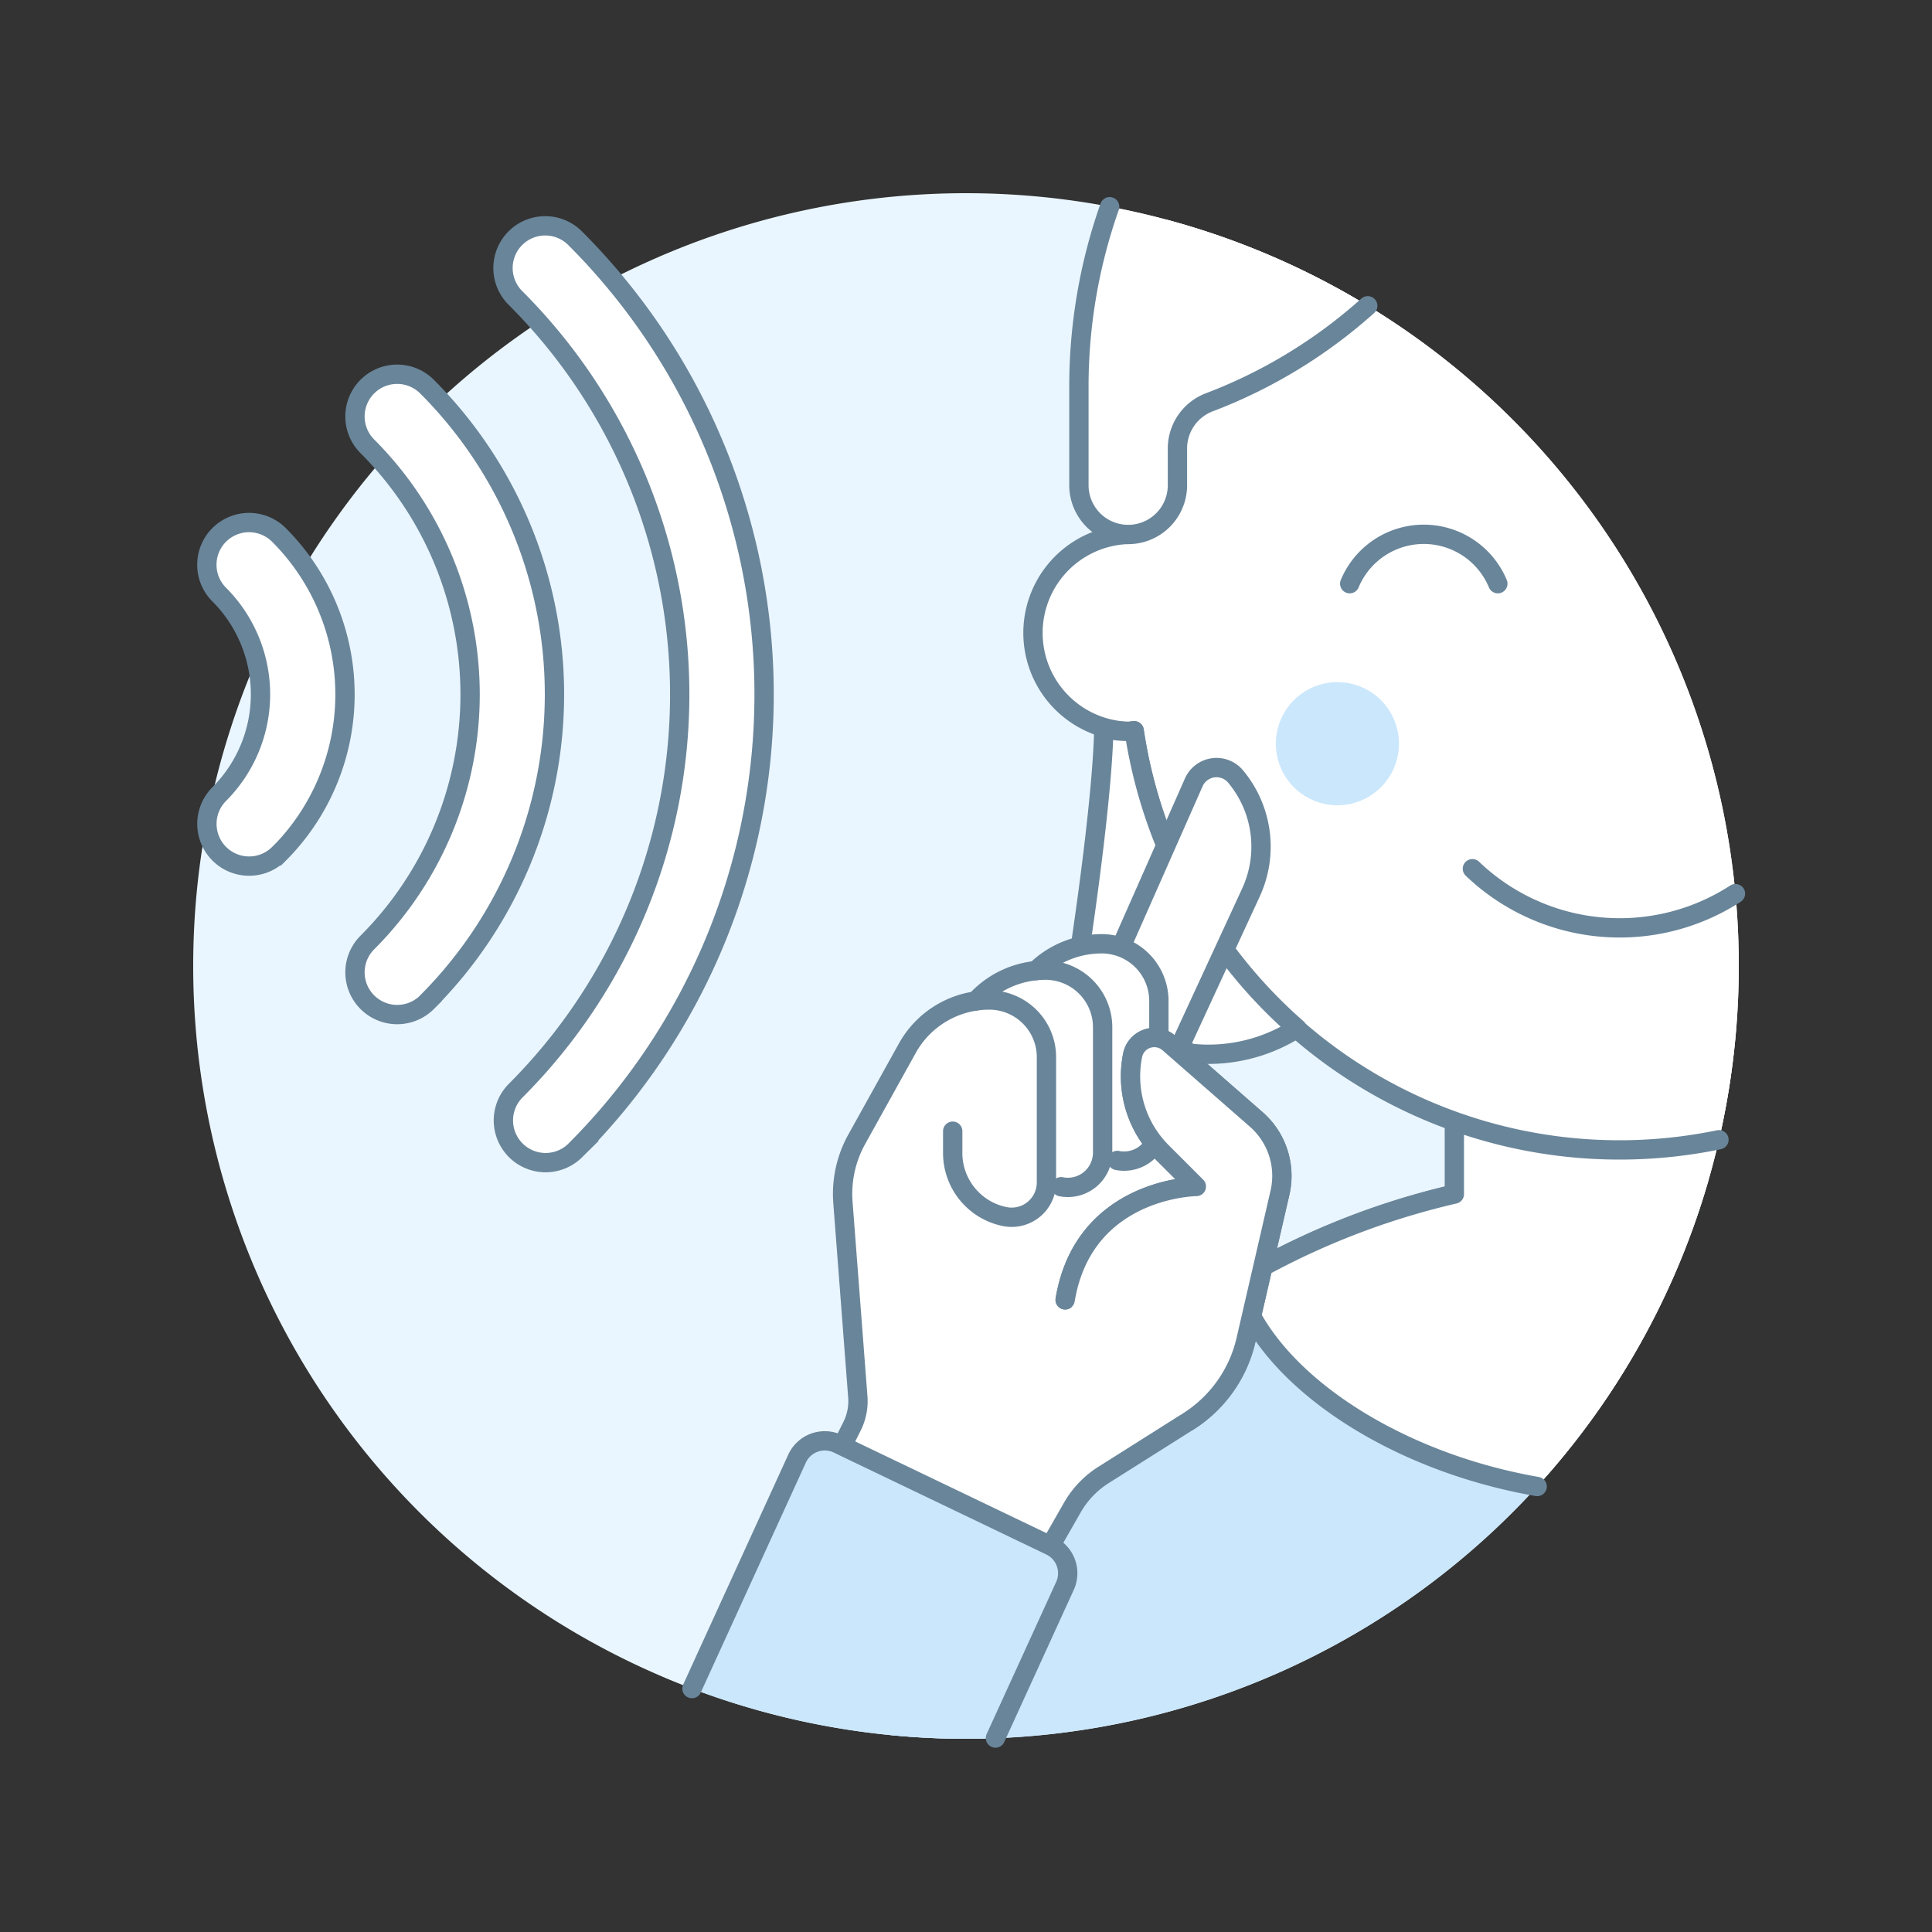 <svg xmlns="http://www.w3.org/2000/svg" version="1.1" xmlns:xlink="http://www.w3.org/1999/xlink" xmlns:svgjs="http://svgjs.com/svgjs" viewBox="0 0 120 120" width="120" height="120"><rect x="0" y="0" width="120" height="120" fill="#333333" stroke="none"/><g transform="matrix(1.2,0,0,1.2,0,0)"><path d="M10.000 50.000 A40.000 40.000 0 1 0 90.000 50.000 A40.000 40.000 0 1 0 10.000 50.000 Z" fill="#eaf6ff"></path><path d="M84.2,60.794A39.511,39.511,0,0,0,46.112,89.809c1.28.123,2.576.191,3.888.191A40.009,40.009,0,0,0,88.449,61.025,39.82,39.82,0,0,0,84.2,60.794Z" fill="#cbe7fc"></path><path d="M87.159,60.907q-1.467-.111-2.962-.113A39.512,39.512,0,0,0,46.416,88.759" fill="none" stroke="#69859a" stroke-linecap="round" stroke-linejoin="round"></path><path d="M89.865,53.148H75.277v8.657a39.262,39.262,0,0,0-11.238,4.512h0c1.287,4.794,7.8,9.28,15.524,10.624A39.837,39.837,0,0,0,89.865,53.148Z" fill="#ffffff"></path><path d="M89.365,53.148H75.277v8.657a39.262,39.262,0,0,0-11.238,4.512h0c1.287,4.794,7.8,9.28,15.524,10.624" fill="none" stroke="#69859a" stroke-linecap="round" stroke-linejoin="round"></path><path d="M60.394,11.372a25.41,25.41,0,0,0-2,9.919v6.371a5.1,5.1,0,0,0,0,10.194c.107,0,.207-.025.313-.031A25.391,25.391,0,0,0,88.972,58.993,39.983,39.983,0,0,0,60.394,11.372Z" fill="#ffffff"></path><path d="M59.839,12.806a25.44,25.44,0,0,0-1.447,8.485v6.371a5.1,5.1,0,0,0,0,10.194c.107,0,.207-.025.313-.031A25.391,25.391,0,0,0,88.972,58.993" fill="none" stroke="#69859a" stroke-linecap="round" stroke-linejoin="round"></path><path d="M58.705,37.824c-.106.007-.206.032-.313.032a5.081,5.081,0,0,1-1.26-.157c-.054,3.124-.847,8.8-1.148,10.856a.765.765,0,0,0,.667.877,8.429,8.429,0,0,0,4.045-.623.752.752,0,0,1,1.035.8c-.2,1.412-.469,3.076-.631,4.032a.767.767,0,0,0,.669.892,8.477,8.477,0,0,0,5.36-1.307A25.485,25.485,0,0,1,58.705,37.824Z" fill="#ffffff" stroke="#69859a" stroke-linecap="round" stroke-linejoin="round"></path><path d="M66.038 38.494 A3.186 3.186 0 1 0 72.410 38.494 A3.186 3.186 0 1 0 66.038 38.494 Z" fill="#cbe7fc"></path><path d="M89.827,46.255a11.023,11.023,0,0,1-13.616-1.29" fill="none" stroke="#69859a" stroke-linecap="round" stroke-linejoin="round"></path><path d="M69.861,30.211a4.153,4.153,0,0,1,7.667,0" fill="none" stroke="#69859a" stroke-linecap="round" stroke-linejoin="round"></path><path d="M57.435,10.7a27.978,27.978,0,0,0-1.591,9.315v5.1a2.549,2.549,0,1,0,5.1,0V23.2A2.559,2.559,0,0,1,62.655,20.8a26.275,26.275,0,0,0,8.139-4.972A39.757,39.757,0,0,0,57.435,10.7Z" fill="#ffffff"></path><path d="M57.435,10.7a27.978,27.978,0,0,0-1.591,9.315v5.1a2.549,2.549,0,1,0,5.1,0V23.2A2.559,2.559,0,0,1,62.655,20.8a26.275,26.275,0,0,0,8.139-4.972" fill="none" stroke="#69859a" stroke-linecap="round" stroke-linejoin="round"></path><path d="M56.1,53.366,61.79,40.494a1.287,1.287,0,0,1,2.166-.3h0a5.665,5.665,0,0,1,.794,6l-4.364,9.448" fill="#ffffff"></path><path d="M56.1,53.366,61.79,40.494a1.287,1.287,0,0,1,2.166-.3h0a5.665,5.665,0,0,1,.794,6l-4.364,9.448" fill="none" stroke="#69859a" stroke-linecap="round" stroke-linejoin="round"></path><path d="M65.025,57.943,60.5,53.985a1.143,1.143,0,0,0-.519-.257V51.761a2.91,2.91,0,0,0-2.91-2.91h-.056a4.853,4.853,0,0,0-3.4,1.389h0a4.838,4.838,0,0,0-3.106,1.569v0a4.847,4.847,0,0,0-3.556,2.444l-2.615,4.707a5.826,5.826,0,0,0-.716,3.273L44.4,72.3a2.9,2.9,0,0,1-.3,1.525l-2.55,5.1,10.671,4.85,3.28-5.74a4.858,4.858,0,0,1,1.622-1.695L61.5,73.576a6.793,6.793,0,0,0,2.992-4.216l1.759-7.624A3.881,3.881,0,0,0,65.025,57.943Z" fill="#ffffff"></path><path d="M49.312,58.551V59.68a3.357,3.357,0,0,0,2.7,3.291h0a1.8,1.8,0,0,0,2.152-1.765V54.671A2.959,2.959,0,0,0,51.2,51.76a4.849,4.849,0,0,0-4.239,2.5l-2.615,4.707a5.824,5.824,0,0,0-.716,3.273L44.4,72.3a2.9,2.9,0,0,1-.3,1.525l-2.55,5.1,10.671,4.85,3.28-5.74a4.849,4.849,0,0,1,1.622-1.695L61.5,73.576a6.793,6.793,0,0,0,2.992-4.216l1.759-7.624a3.881,3.881,0,0,0-1.225-3.793L60.5,53.985a1.145,1.145,0,0,0-1.877.637v.005a5.536,5.536,0,0,0,1.514,5l1.785,1.785s-5.82.048-6.79,5.868" fill="none" stroke="#69859a" stroke-linecap="round" stroke-linejoin="round"></path><path d="M50.511,51.809a4.853,4.853,0,0,1,3.595-1.594,2.959,2.959,0,0,1,2.966,2.91v6.536a1.8,1.8,0,0,1-2.152,1.764h0" fill="none" stroke="#69859a" stroke-linecap="round" stroke-linejoin="round"></path><path d="M53.617,50.24a4.854,4.854,0,0,1,3.4-1.39,2.959,2.959,0,0,1,2.966,2.91V58.3a1.8,1.8,0,0,1-2.152,1.765h0" fill="none" stroke="#69859a" stroke-linecap="round" stroke-linejoin="round"></path><path d="M61.5,73.576a6.793,6.793,0,0,0,2.992-4.216l1.759-7.624a3.881,3.881,0,0,0-1.225-3.793L60.5,53.985a1.145,1.145,0,0,0-1.877.637v.005a5.536,5.536,0,0,0,1.514,5l1.785,1.785s-5.82.048-6.79,5.868" fill="#ffffff"></path><path d="M61.5,73.576a6.793,6.793,0,0,0,2.992-4.216l1.759-7.624a3.881,3.881,0,0,0-1.225-3.793L60.5,53.985a1.145,1.145,0,0,0-1.877.637v.005a5.536,5.536,0,0,0,1.514,5l1.785,1.785s-5.82.048-6.79,5.868" fill="none" stroke="#69859a" stroke-linecap="round" stroke-linejoin="round"></path><path d="M54.372,80l-11-5.276a1.577,1.577,0,0,0-2.105.74L35.816,87.4A39.9,39.9,0,0,0,50,90c.511,0,1.018-.02,1.524-.039l3.588-7.852A1.578,1.578,0,0,0,54.372,80Z" fill="#cbe7fc"></path><path d="M51.524,89.961l3.588-7.852a1.578,1.578,0,0,0-.74-2.1l-11-5.276a1.577,1.577,0,0,0-2.105.74L35.816,87.4" fill="none" stroke="#69859a" stroke-linecap="round" stroke-linejoin="round"></path><path d="M29.777,59.546a2.185,2.185,0,0,1-3.092-3.088,29.015,29.015,0,0,0,0-41.03,2.185,2.185,0,1,1,3.09-3.09,33.387,33.387,0,0,1,0,47.208Z" fill="#ffffff" stroke="#69859a" stroke-miterlimit="10"></path><path d="M22.105,51.873a2.185,2.185,0,0,1-3.092-3.089,18.161,18.161,0,0,0,0-25.683,2.185,2.185,0,0,1,0-3.09h0a2.184,2.184,0,0,1,3.089,0,22.532,22.532,0,0,1,0,31.86Z" fill="#ffffff" stroke="#69859a" stroke-miterlimit="10"></path><path d="M14.437,44.192l-.008.008a2.185,2.185,0,0,1-3.088-3.092l.006-.006a7.308,7.308,0,0,0,0-10.326,2.184,2.184,0,0,1,0-3.09v0a2.186,2.186,0,0,1,3.089,0,11.678,11.678,0,0,1,.007,16.509Z" fill="#ffffff" stroke="#69859a" stroke-miterlimit="10"></path></g></svg>
